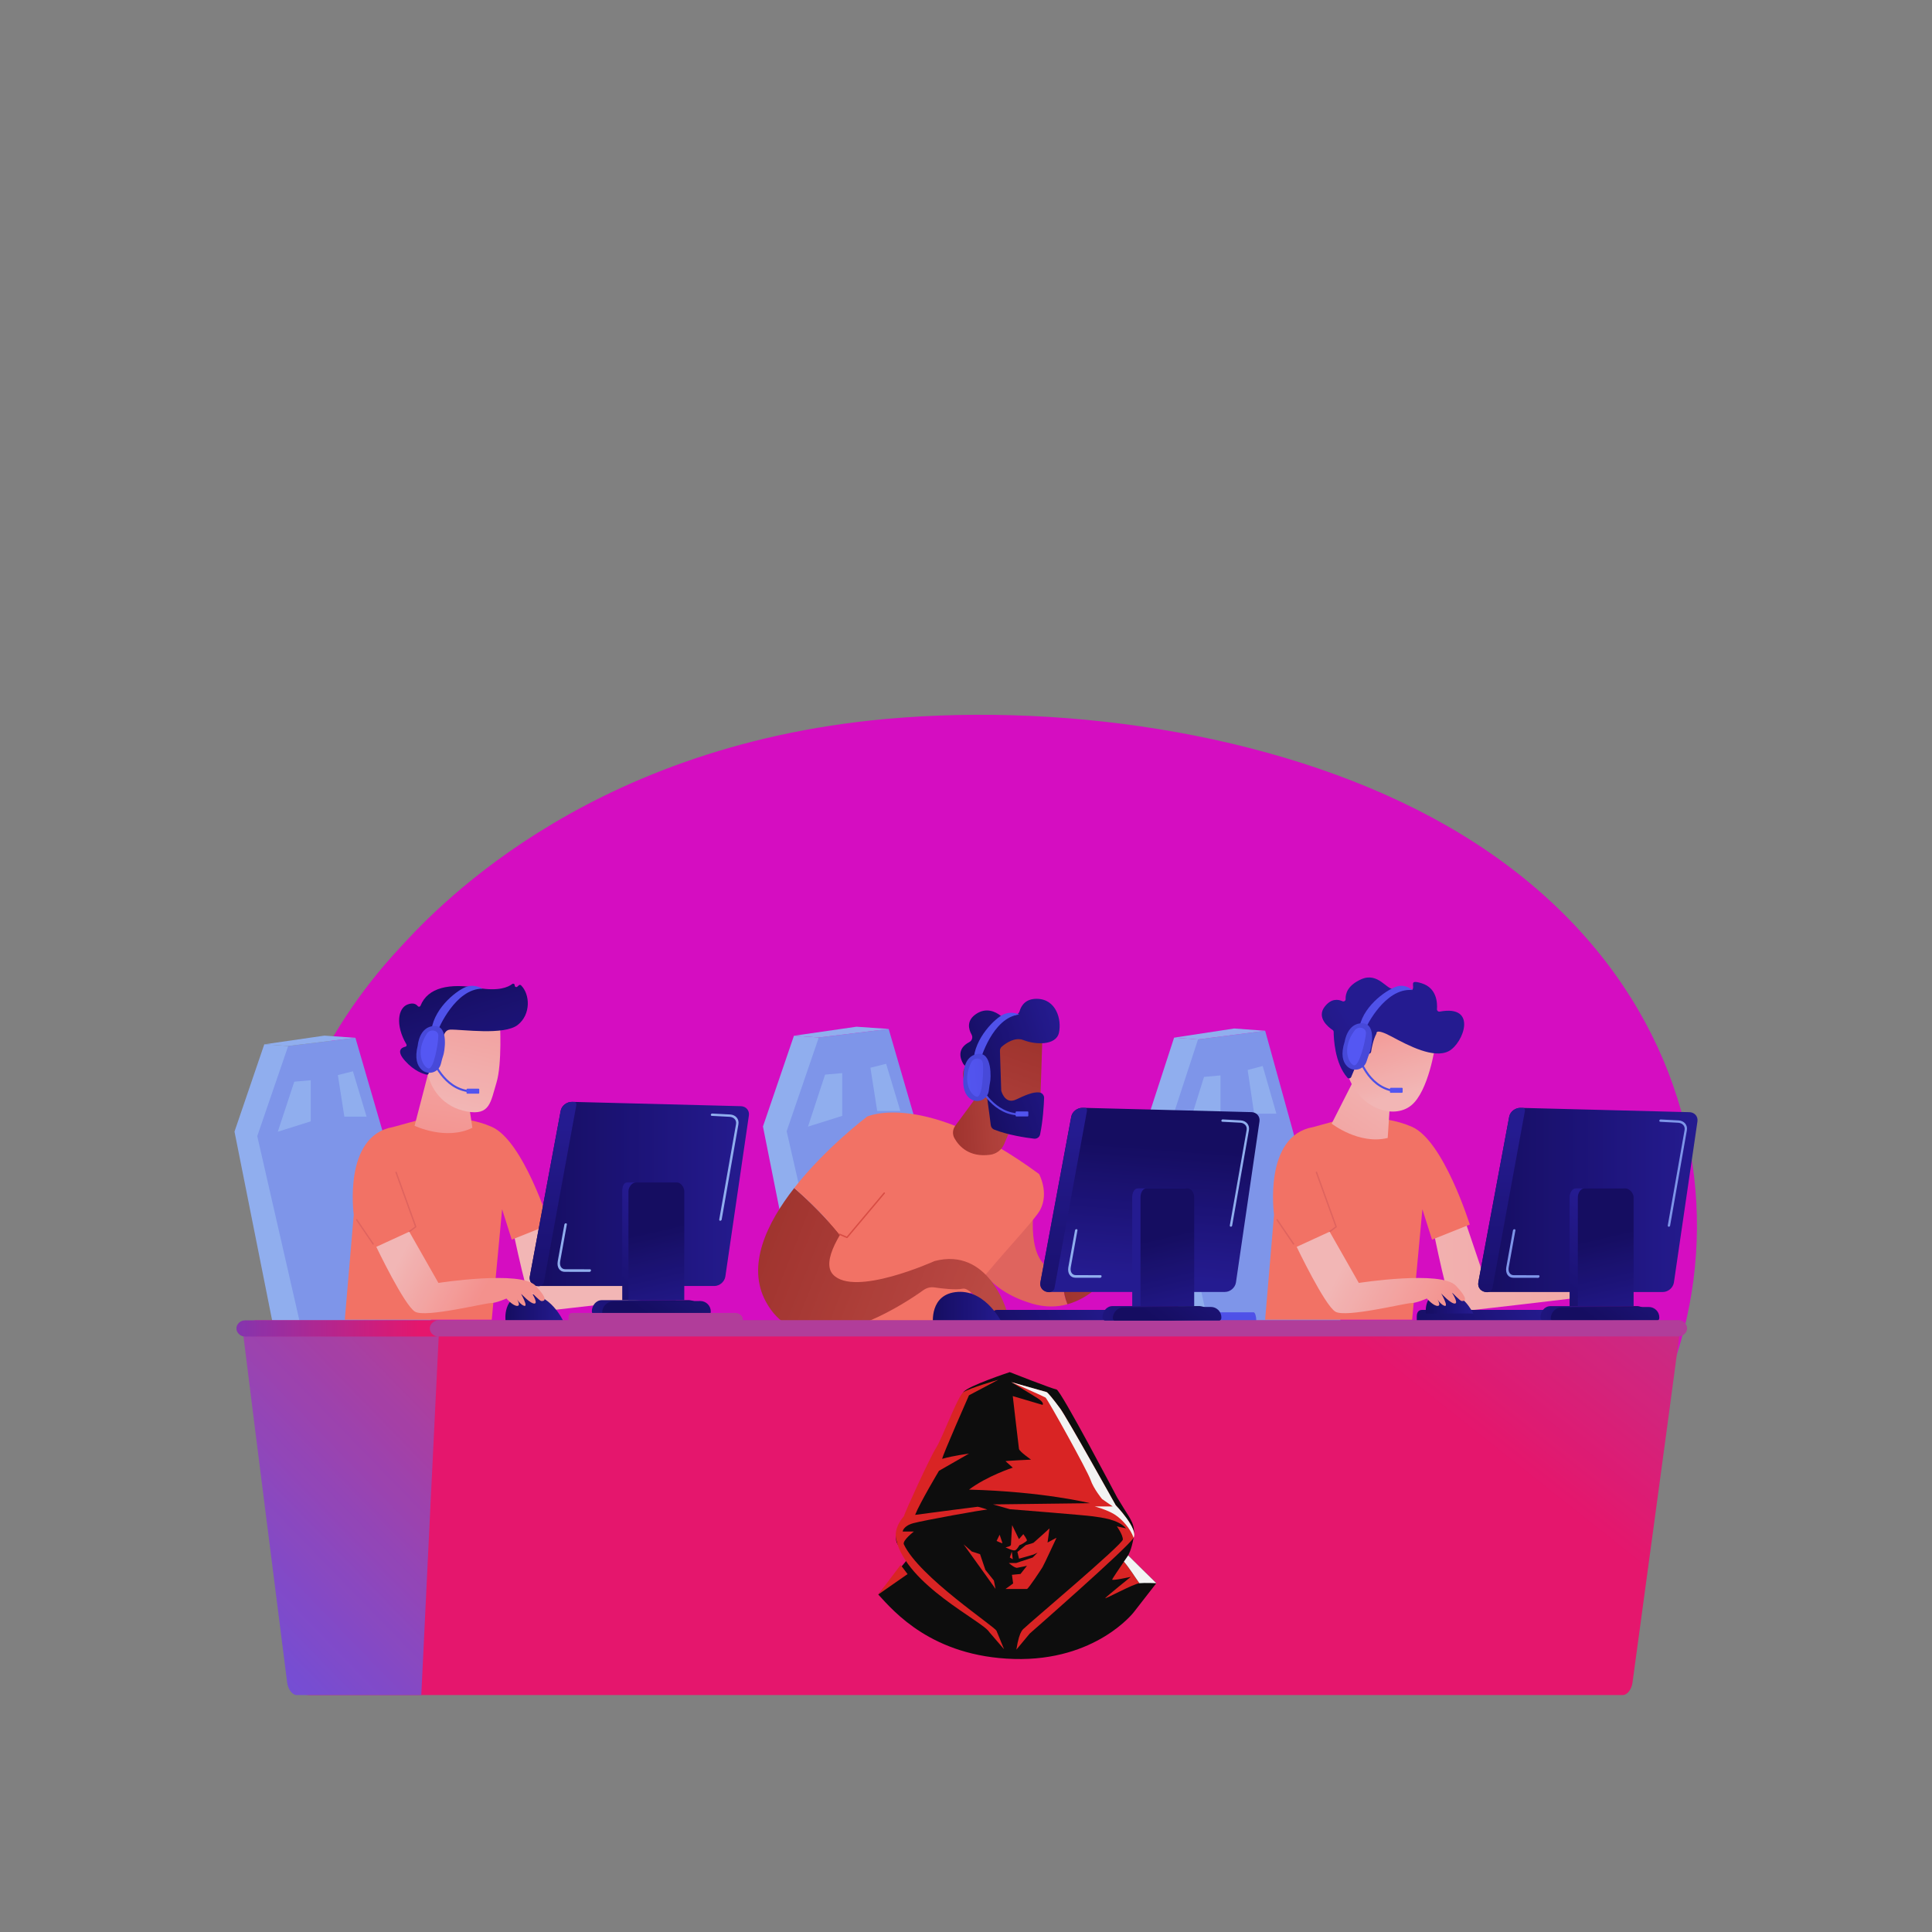 <?xml version="1.0" encoding="utf-8"?>
<!-- Generator: Adobe Illustrator 28.1.0, SVG Export Plug-In . SVG Version: 6.00 Build 0)  -->
<svg version="1.1" id="레이어_1" xmlns="http://www.w3.org/2000/svg" xmlns:xlink="http://www.w3.org/1999/xlink" x="0px"
	 y="0px" viewBox="0 0 3710 3710" style="enable-background:new 0 0 3710 3710;" xml:space="preserve">
<rect x="0" y="0" width="3710" height="3710" fill="#808080" stroke="none"/>
<style type="text/css">
	.st0{opacity:0.9;}
	.st1{fill:#DE00C8;}
	.st2{fill:#91B3FA;}
	.st3{fill:#7D97F4;}
	.st4{fill:url(#SVGID_1_);}
	.st5{fill:url(#SVGID_00000132050336271048700930000016551015843712155011_);}
	.st6{fill:url(#SVGID_00000070799376483147147370000017470597074575118504_);}
	.st7{fill:url(#SVGID_00000103249787254447158420000015073494776028140712_);}
	.st8{fill:url(#SVGID_00000042700612956254052840000005027073069437444012_);}
	.st9{fill:url(#SVGID_00000062891659531382969220000018388830618785587120_);}
	.st10{fill:url(#SVGID_00000090271971324896055980000004173384460758015653_);}
	.st11{fill:url(#SVGID_00000155112920028798055780000009980475987607453338_);}
	.st12{fill:url(#SVGID_00000046332577996118094710000007636812504576093829_);}
	.st13{fill:url(#SVGID_00000035517331963705074310000001081178380514294157_);}
	.st14{fill:url(#SVGID_00000149350881480972254820000013775792555884640443_);}
	.st15{fill:url(#SVGID_00000002381528202792190400000007178798756726911674_);}
	.st16{fill:url(#SVGID_00000170263649807254053340000008772955069104535961_);}
	.st17{fill:url(#SVGID_00000168099135257113321760000011131738160477415869_);}
	.st18{fill:url(#SVGID_00000096740347004904614460000009200807141955091355_);}
	.st19{fill:url(#SVGID_00000052083519134497393130000011636371063258802869_);}
	.st20{fill:url(#SVGID_00000094608910342657457150000012904884096169297024_);}
	.st21{fill:url(#SVGID_00000057122153705705431380000016550258018415472049_);}
	.st22{fill:url(#SVGID_00000127751729823353102930000012369233318825038257_);}
	.st23{fill:url(#SVGID_00000119805005777278963620000014441892323986769040_);}
	.st24{fill:url(#SVGID_00000034791687455267672510000015778682216347456904_);}
	.st25{fill:url(#SVGID_00000160903552900135211450000016907611568172827030_);}
	.st26{fill:url(#SVGID_00000075875841635956660630000009987935188039694481_);}
	.st27{fill:url(#SVGID_00000160895776410811615150000014189945976802450875_);}
	.st28{fill:url(#SVGID_00000124138660915165029370000003204386985903122816_);}
	.st29{fill:url(#SVGID_00000071518643548518321380000012757006102913936548_);}
	.st30{fill:url(#SVGID_00000160151102226145202960000010641891483133053847_);}
	.st31{fill:url(#SVGID_00000072962849232531465820000005400755979137603476_);}
	.st32{fill:url(#SVGID_00000070800358712341897740000009245680515962048386_);}
	.st33{fill:url(#SVGID_00000013895757350942137670000014214205933208186814_);}
	.st34{fill:url(#SVGID_00000083070960318960521550000017732982939252974478_);}
	.st35{fill:url(#SVGID_00000104680154461199269250000006284231949859148425_);}
	.st36{fill:url(#SVGID_00000055698298136674302190000006856711471635115939_);}
	.st37{fill:url(#SVGID_00000142863681798584829940000017958244464368750236_);}
	.st38{fill:url(#SVGID_00000057123757810725669330000015908172178325041851_);}
	.st39{fill:url(#SVGID_00000178921811609651871140000018378629286925239705_);}
	.st40{fill:url(#SVGID_00000111912841411365242540000002465486072467302832_);}
	.st41{fill:url(#SVGID_00000002373761895326080510000006227871591971163281_);}
	.st42{fill:url(#SVGID_00000102516118009291484090000008926765384231975848_);}
	.st43{fill:url(#SVGID_00000112602800019556175120000005258924316117578941_);}
	.st44{fill:url(#SVGID_00000122722998415197171200000017239276519362941881_);}
	.st45{fill:url(#SVGID_00000085944807686147702720000011487345784593800115_);}
	.st46{fill:url(#SVGID_00000000184351993619365070000011318587480480637345_);}
	.st47{fill:url(#SVGID_00000149382969232232962690000013034134799644423560_);}
	.st48{fill:url(#SVGID_00000152947616687268468230000008978306319808584598_);}
	.st49{fill:url(#SVGID_00000023261146604073863870000003360427676421859238_);}
	.st50{fill:url(#SVGID_00000011026101763876994250000004236440749916427651_);}
	.st51{fill:url(#SVGID_00000183941517384044731680000000947647298307115946_);}
	.st52{fill:url(#SVGID_00000180324426286827062040000000314530110882823345_);}
	.st53{fill:url(#SVGID_00000050625695582380137520000017299962198716037013_);}
	.st54{fill:url(#SVGID_00000138536546518456912400000000651325713657600950_);}
	.st55{fill:url(#SVGID_00000088103847901351624530000011074337039503558044_);}
	.st56{fill:url(#SVGID_00000029036852938704900770000000793973530830121909_);}
	.st57{fill:url(#SVGID_00000014632646385051260420000002477226840512917141_);}
	.st58{fill:url(#SVGID_00000028302466279808144800000003331078828271769993_);}
	.st59{fill:url(#SVGID_00000060738603697453736820000009112905368986303153_);}
	.st60{fill:url(#SVGID_00000096764184255643743650000001562032695805573050_);}
	.st61{fill:url(#SVGID_00000043433202935015661960000007628079368785813675_);}
	.st62{fill:url(#SVGID_00000102508755913590700740000005882990279784750987_);}
	.st63{fill:url(#SVGID_00000099659917045463074070000000887311355063107753_);}
	.st64{fill:url(#SVGID_00000145047821582740560480000000360899826438605698_);}
	.st65{fill:url(#SVGID_00000028324651031600497620000003720364585360538786_);}
	.st66{fill:url(#SVGID_00000157991570485962268670000007256257448938521249_);}
	.st67{fill:url(#SVGID_00000078002571313414440500000016553030950649591680_);}
	.st68{fill:url(#SVGID_00000159439049852602207110000003331976562560093597_);}
	.st69{fill:url(#SVGID_00000083059280962834736840000004549789818507383999_);}
	.st70{fill:url(#SVGID_00000128477068693685457420000003619592821896724867_);}
	.st71{fill:url(#SVGID_00000147912734882679956440000007916028130760024488_);}
	.st72{fill:url(#SVGID_00000047756650589175765370000006755584718722001847_);}
	.st73{fill:url(#SVGID_00000054962214373690493190000000041808708256022932_);}
	.st74{fill:url(#SVGID_00000049933173588378367560000009833232201012637087_);}
	.st75{fill:url(#SVGID_00000059293002514792267680000001764656491282998187_);}
	.st76{fill:url(#SVGID_00000039125964863515468640000008805955017503673506_);}
	.st77{fill:url(#SVGID_00000086664917937154332120000004543457968106816912_);}
	.st78{fill:#E21919;}
	.st79{fill:#FFFFFF;}
</style>
<g id="Background">
</g>
<g id="Illustration" class="st0">
	<g>
		<path class="st1" d="M2941.3,2989.6c-56.2,40.5-109.4,66.6-151.5,87.2c-494.1,242.5-1078.7,171.8-1202.9,154.6
			c-183.5-25.5-538.1-74.8-794.5-281c-387.9-312.1-327.5-803.7-26.6-1128.2c55-59.4,345.8-388.8,936.7-441.7
			c357.6-32,774.5,32.5,1076.4,205.5C3412.4,1949.2,3367.3,2682.8,2941.3,2989.6z"/>
		<g>
			<g>
				<polygon class="st2" points="1572.3,1992.3 1524.6,1988.9 1465.1,2163.2 1543.1,2554.5 1617.2,2543.5 				"/>
				<polygon class="st3" points="1857.1,2526.9 1762.8,2169.5 1706.5,1975.9 1572.3,1992.3 1510.6,2172.3 1595.4,2543.5 
					1857.3,2543.5 				"/>
				<polygon class="st2" points="1524.6,1988.9 1644.7,1971.6 1706.5,1975.9 1572.3,1992.3 				"/>
				<polygon class="st2" points="1551.6,2163.4 1617.3,2142.8 1617.3,2060.7 1584.4,2063.6 				"/>
				<polygon class="st2" points="1671.5,2050.4 1701.6,2042.8 1728.9,2133.4 1684.5,2133.4 				"/>
			</g>
			<g>
				
					<linearGradient id="SVGID_1_" gradientUnits="userSpaceOnUse" x1="1981.573" y1="683.054" x2="2044.129" y2="683.054" gradientTransform="matrix(0.999 -5.520000e-02 -5.520000e-02 -0.999 0.126 3866.431)">
					<stop  offset="0" style="stop-color:#A22B25"/>
					<stop  offset="1" style="stop-color:#C0423C"/>
				</linearGradient>
				<path class="st4" d="M1956.5,3037.4l-13.9,48.9c-2.1,7.4,0.8,15.5,7.6,19.2c3.3,1.9,7.9,3.5,14,4.6c8.7,1.5,17.2-3,20.9-10.9
					l17.8-38.4L1956.5,3037.4z"/>
				
					<linearGradient id="SVGID_00000083050114361983641080000016993201770928326064_" gradientUnits="userSpaceOnUse" x1="1895.014" y1="848.583" x2="2160.86" y2="1221.186" gradientTransform="matrix(0.999 -5.520000e-02 -5.520000e-02 -0.999 0.126 3866.431)">
					<stop  offset="0" style="stop-color:#2B3582"/>
					<stop  offset="0.231" style="stop-color:#252A70"/>
					<stop  offset="0.729" style="stop-color:#19164F"/>
					<stop  offset="1" style="stop-color:#150E42"/>
				</linearGradient>
				<path style="fill:url(#SVGID_00000083050114361983641080000016993201770928326064_);" d="M1771.3,2614.7
					c0,0,210.3,24.6,304.3,102.2c93.9,77.6-62.9,350.4-62.9,350.4s-28.1,1.4-63.7-25.9c0,0,90.7-203.7-0.1-256.6
					c-102.1-59.5-216.3-67.9-216.3-67.9l37.2-95.8L1771.3,2614.7z"/>
				
					<linearGradient id="SVGID_00000143590280551693833180000012396498423264304319_" gradientUnits="userSpaceOnUse" x1="1798.793" y1="688.545" x2="1812.759" y2="1163.415" gradientTransform="matrix(0.999 -5.520000e-02 -5.520000e-02 -0.999 0.126 3866.431)">
					<stop  offset="0" style="stop-color:#09005D"/>
					<stop  offset="1" style="stop-color:#1A0F91"/>
				</linearGradient>
				<path style="fill:url(#SVGID_00000143590280551693833180000012396498423264304319_);" d="M1567.3,2563.3
					c0,0-39.4,126.3,8.9,161.3c48.3,35.1,161.1,71.3,189.9,144.9c28.8,73.6,56.9,181.7,115.7,230.2c0,0,58.3,16.5,72.2,0
					c0,0-41.3-202.9-65.4-257.6c-20.9-47.3-51.6-115.6-105.2-151.7c-15.3-10.3-13.8-28.2-7.9-45.7l10.7-31.9L1567.3,2563.3z"/>
				
					<linearGradient id="SVGID_00000129922627743678508160000011115011622430921864_" gradientUnits="userSpaceOnUse" x1="2643.477" y1="3755.572" x2="2602.855" y2="3606.625" gradientTransform="matrix(1 0 0 -1 0 3710)">
					<stop  offset="0" style="stop-color:#E1473D"/>
					<stop  offset="1" style="stop-color:#E9605A"/>
				</linearGradient>
				<path style="fill:url(#SVGID_00000129922627743678508160000011115011622430921864_);" d="M2044.5,2439.7
					c-77.3,9-60-116.3-58.9-121.3l-113.2,89.7c0,0,9.9,65.9,109.7,95.3c25.2,7.4,47.9,6.6,67.7,1.2
					C2040,2480.1,2040.5,2457.6,2044.5,2439.7z"/>
				
					<linearGradient id="SVGID_00000155107230726340446490000013286216759770262942_" gradientUnits="userSpaceOnUse" x1="2115.763" y1="1302.371" x2="2320.577" y2="1302.371" gradientTransform="matrix(0.999 -5.520000e-02 -5.520000e-02 -0.999 0.126 3866.431)">
					<stop  offset="0" style="stop-color:#A22B25"/>
					<stop  offset="1" style="stop-color:#C0423C"/>
				</linearGradient>
				<path style="fill:url(#SVGID_00000155107230726340446490000013286216759770262942_);" d="M2192.4,2394.1
					c-30-18.5-61.7,3.4-61.7,3.4c-37.3,27.4-65.3,39.8-86.3,42.2c-4,18-4.5,40.4,5.4,64.8c42.8-11.7,72-44.8,84.6-61.6
					c4.5-6.1,13.1-7.5,19.2-3.2c6.3,4.4,12.5,10.6,11.8,17.5c-1.3,13.6,14.6,17.1,15.5,12.1s-7.2-33.6-7.2-33.6s33.1,29.8,46,41.2
					c12.9,11.4,27.6-1.5,27.6-1.5S2222.4,2412.6,2192.4,2394.1z"/>
				
					<linearGradient id="SVGID_00000059990171166266427130000006886911308225034631_" gradientUnits="userSpaceOnUse" x1="2457.137" y1="3806.382" x2="2416.515" y2="3657.435" gradientTransform="matrix(1 0 0 -1 0 3710)">
					<stop  offset="0" style="stop-color:#FF928E"/>
					<stop  offset="1" style="stop-color:#FE7062"/>
				</linearGradient>
				<path style="fill:url(#SVGID_00000059990171166266427130000006886911308225034631_);" d="M1665.3,2144.1
					c0,0,110.4-51.4,330,110.4c0,0,19.6,35.4,2.2,68.7c-17.3,33.4-191,200.9-211.2,289.7c0,0-106.7,41.3-223.7-36.2
					C1562.6,2576.6,1559.1,2333,1665.3,2144.1z"/>
				
					<linearGradient id="SVGID_00000133525040973929002420000003439333686800740773_" gradientUnits="userSpaceOnUse" x1="1920.356" y1="1604.638" x2="2056.251" y2="1604.638" gradientTransform="matrix(0.999 -5.520000e-02 -5.520000e-02 -0.999 0.126 3866.431)">
					<stop  offset="0" style="stop-color:#A22B25"/>
					<stop  offset="1" style="stop-color:#C0423C"/>
				</linearGradient>
				<path style="fill:url(#SVGID_00000133525040973929002420000003439333686800740773_);" d="M1886.2,2091.4l-51.8,70.4
					c-5.2,7-5.8,16.4-1.6,23.9c8.6,15.3,28.1,37.2,68.6,31.8c12-1.6,22.3-9.5,27-20.7l34.4-82.4L1886.2,2091.4z"/>
				
					<linearGradient id="SVGID_00000007409179797448004500000017532879018546017159_" gradientUnits="userSpaceOnUse" x1="1456.175" y1="1321.25" x2="1865.779" y2="1158.763" gradientTransform="matrix(1 0 0 -1 0 3710)">
					<stop  offset="0" style="stop-color:#A22B25"/>
					<stop  offset="1" style="stop-color:#C0423C"/>
				</linearGradient>
				<path style="fill:url(#SVGID_00000007409179797448004500000017532879018546017159_);" d="M1522.9,2550
					c86,37.7,214.9-47.2,250.5-72.7c6.1-4.3,13.5-6.2,20.9-5.1c14.9,2.2,40.7,5.3,54.3,2.5c19.9-4.2,52.7,65.1,84.1,41.4
					c0,0-34.7-121.7-138.1-94.5c0,0-154,69.8-194.9,25.9c-2.8-3-4.7-6.4-5.8-10.2c-5.1-16.7,4.1-40.7,19-65.8
					c-26.3-32.7-56-62.4-87.7-90.2c-52.9,67.6-92.2,149.4-54.3,218.7c11.7,21.4,26.4,36.1,43.1,45.5c0.3-0.9,0.5-1.7,0.8-2.6
					L1522.9,2550z"/>
				<g>
					
						<linearGradient id="SVGID_00000097459674157915739660000003969768783386250162_" gradientUnits="userSpaceOnUse" x1="2844.119" y1="3368.943" x2="2674.231" y2="3144.195" gradientTransform="matrix(0.953 -0.303 -0.303 -0.953 280.17 6068.915)">
						<stop  offset="0" style="stop-color:#A22B25"/>
						<stop  offset="1" style="stop-color:#C0423C"/>
					</linearGradient>
					<path style="fill:url(#SVGID_00000097459674157915739660000003969768783386250162_);" d="M2001.6,1985.8
						c0.7,2.1-4.8,150.1-4.8,150.1l-84.4-4.9l-15.7-141C1896.8,1990,1990.3,1950.1,2001.6,1985.8z"/>
					
						<linearGradient id="SVGID_00000170256921206405662580000017548303606226015127_" gradientUnits="userSpaceOnUse" x1="2714.374" y1="3314.742" x2="2917.333" y2="3314.742" gradientTransform="matrix(0.953 -0.303 -0.303 -0.953 280.17 6068.915)">
						<stop  offset="0" style="stop-color:#09005D"/>
						<stop  offset="1" style="stop-color:#1A0F91"/>
					</linearGradient>
					<path style="fill:url(#SVGID_00000170256921206405662580000017548303606226015127_);" d="M1920.2,2018.1l2.4,74.9
						c0,1,0.2,1.9,0.5,2.8c1.8,5.6,9.3,24.4,28.1,15.6c17.1-8.1,32.8-15.1,44.7-13.6c5.3,0.7,9.3,5.4,9.1,10.8
						c-0.5,13.4-2.2,43.7-7.7,69.8c-1.1,5.3-6.1,8.8-11.5,8.2c-16.2-1.9-50.2-7-76.6-17.4c-3.6-1.4-6.1-4.6-6.6-8.5
						c-2.3-18.6-9.5-75.2-13.9-90.7c-4.2-14.5-23.8-20.4-32.2-22.2c-2.8-0.6-5.1-2.3-6.6-4.7c-5.2-8.6-13.7-28.9,11.5-42
						c5.3-2.7,7.2-9.3,4.3-14.5c-5.8-10.3-10.2-26.9,8.9-39.6c19.4-12.9,37-4.3,46.9,3.4c4,3.1,9.6,2.8,13.4-0.6
						c2.2-1.9,5.2-2.9,9.3-1.2c5.6,2.3,11.9-0.9,13.7-6.8c3.3-11.2,11.7-23.9,32.9-23.8c37.5,0.2,48.3,39.9,42.7,65.2
						c-5.7,25.3-46.3,22.8-68,14.1c-16.4-6.6-34.2,6.1-41.8,12.6C1921.4,2011.9,1920.1,2014.9,1920.2,2018.1z"/>
					
						<linearGradient id="SVGID_00000122700591447183515320000000080117892877571245_" gradientUnits="userSpaceOnUse" x1="2021.112" y1="1677.529" x2="2329.161" y2="1758.773" gradientTransform="matrix(1 0 0 -1 0 3710)">
						<stop  offset="0" style="stop-color:#A22B25"/>
						<stop  offset="1" style="stop-color:#C0423C"/>
					</linearGradient>
					<path style="fill:url(#SVGID_00000122700591447183515320000000080117892877571245_);" d="M1889.9,2097.2c0,0,8-44.5-9.1-52.2
						s-39,1.4-29,31C1864.4,2112.8,1889.9,2097.2,1889.9,2097.2z"/>
				</g>
				
					<linearGradient id="SVGID_00000103966663942298789940000009711025007720543371_" gradientUnits="userSpaceOnUse" x1="2273.552" y1="3856.441" x2="2232.93" y2="3707.494" gradientTransform="matrix(1 0 0 -1 0 3710)">
					<stop  offset="0" style="stop-color:#FF928E"/>
					<stop  offset="1" style="stop-color:#FE7062"/>
				</linearGradient>
				<path style="fill:url(#SVGID_00000103966663942298789940000009711025007720543371_);" d="M1612.9,2371.6
					c32.2-54.1,91.1-113.1,91.1-113.1l-38.7-114.4c0,0-79.2,59.3-140.2,137.2C1556.9,2309.1,1586.6,2338.9,1612.9,2371.6z"/>
				<g>
					
						<linearGradient id="SVGID_00000058581048918523721120000016075359694518224517_" gradientUnits="userSpaceOnUse" x1="-5108.945" y1="-7415.592" x2="-5149.565" y2="-7564.534" gradientTransform="matrix(0.501 0.865 0.865 -0.501 3071.268 5040.915)">
						<stop  offset="0" style="stop-color:#E1473D"/>
						<stop  offset="1" style="stop-color:#E9605A"/>
					</linearGradient>
					<path style="fill:url(#SVGID_00000058581048918523721120000016075359694518224517_);" d="M1611.1,2370.8
						c-0.2-0.4-0.2-0.8-0.1-1.2c0.3-0.7,1.1-1,1.7-0.7l13.4,5.7l70.9-84.4c0.5-0.6,1.3-0.6,1.9-0.2c0.6,0.5,0.6,1.3,0.2,1.9
						l-71.6,85.2c-0.4,0.4-1,0.6-1.5,0.4l-14.3-6.1C1611.5,2371.2,1611.3,2371,1611.1,2370.8z"/>
				</g>
			</g>
			<g>
				<polygon class="st2" points="2300.5,1996 2254.6,1992.6 2197.3,2168.7 2272.4,2563.9 2343.6,2552.9 				"/>
				<polygon class="st3" points="2574.3,2536.1 2483.6,2175 2429.5,1979.4 2300.5,1996 2241.1,2177.8 2322.6,2552.8 2574.5,2552.8 
									"/>
				<polygon class="st2" points="2254.6,1992.6 2370.1,1975 2429.5,1979.4 2300.5,1996 				"/>
				<polygon class="st2" points="2280.5,2168.9 2343.7,2148 2343.7,2065.1 2312.1,2068 				"/>
				<polygon class="st2" points="2395.9,2054.7 2424.7,2047 2451,2138.5 2408.3,2138.5 				"/>
			</g>
			
				<linearGradient id="SVGID_00000025400496157984473240000000853738863208399273_" gradientUnits="userSpaceOnUse" x1="2597.752" y1="1279.976" x2="3812.808" y2="1300.227" gradientTransform="matrix(1 0 0 -1 0 3710)">
				<stop  offset="0" style="stop-color:#FEBBBA"/>
				<stop  offset="1" style="stop-color:#FF928E"/>
			</linearGradient>
			<path style="fill:url(#SVGID_00000025400496157984473240000000853738863208399273_);" d="M2751.5,2358c0,0,31.7,160.9,43.2,160.9
				s223.4-25.4,223.4-25.4v-45.9l-167.7,6.2l-40.5-119.6L2751.5,2358z"/>
			
				<linearGradient id="SVGID_00000147904627801027541320000014377044691046135213_" gradientUnits="userSpaceOnUse" x1="3231.599" y1="3595.164" x2="3190.978" y2="3446.217" gradientTransform="matrix(1 0 0 -1 0 3710)">
				<stop  offset="0" style="stop-color:#FF928E"/>
				<stop  offset="1" style="stop-color:#FE7062"/>
			</linearGradient>
			<path style="fill:url(#SVGID_00000147904627801027541320000014377044691046135213_);" d="M2711.7,2534.2h-282.3l17.1-201.5
				c0,0-21.1-151.7,75.2-168.4c56.7-15.4,56.7-15.7,56.7-15.7s72.5-11.5,133.2,15.3s110.8,187.6,110.8,187.6l-72.5,29l-18.5-58.4
				L2711.7,2534.2z"/>
			
				<linearGradient id="SVGID_00000025405795452739745870000014627685232890528930_" gradientUnits="userSpaceOnUse" x1="2056.412" y1="687.315" x2="1966.196" y2="297.454" gradientTransform="matrix(0.932 0.364 0.364 -0.932 517.695 1945.059)">
				<stop  offset="0" style="stop-color:#FEBBBA"/>
				<stop  offset="1" style="stop-color:#FF928E"/>
			</linearGradient>
			<path style="fill:url(#SVGID_00000025405795452739745870000014627685232890528930_);" d="M2608.8,2056l-51.6,101.7
				c0,0,52.5,41.1,107.6,27.5l7.1-107.9L2608.8,2056z"/>
			<g>
				
					<linearGradient id="SVGID_00000145032390329065035430000012105326857949905340_" gradientUnits="userSpaceOnUse" x1="3092.306" y1="3633.153" x2="3051.684" y2="3484.206" gradientTransform="matrix(1 0 0 -1 0 3710)">
					<stop  offset="0" style="stop-color:#E1473D"/>
					<stop  offset="1" style="stop-color:#E9605A"/>
				</linearGradient>
				<path style="fill:url(#SVGID_00000145032390329065035430000012105326857949905340_);" d="M2484,2390.1c-0.4,0-0.8-0.2-1.1-0.6
					l-31.7-46.6c-0.4-0.6-0.2-1.4,0.4-1.8c0.6-0.4,1.4-0.2,1.8,0.4l31.7,46.6c0.4,0.6,0.2,1.4-0.4,1.8
					C2484.5,2390,2484.2,2390.1,2484,2390.1z"/>
			</g>
			<g>
				
					<linearGradient id="SVGID_00000163039063179191896740000001243546956980265860_" gradientUnits="userSpaceOnUse" x1="3149.814" y1="3617.473" x2="3109.193" y2="3468.526" gradientTransform="matrix(1 0 0 -1 0 3710)">
					<stop  offset="0" style="stop-color:#E1473D"/>
					<stop  offset="1" style="stop-color:#E9605A"/>
				</linearGradient>
				<path style="fill:url(#SVGID_00000163039063179191896740000001243546956980265860_);" d="M2553.3,2366.5c-0.4,0-0.8-0.2-1.1-0.5
					c-0.4-0.6-0.3-1.4,0.3-1.9l11.7-8.8l-37.5-103.7c-0.2-0.7,0.1-1.4,0.8-1.7c0.7-0.2,1.4,0.1,1.7,0.8l37.8,104.6
					c0.2,0.5,0,1.2-0.4,1.5l-12.4,9.3C2553.9,2366.4,2553.6,2366.5,2553.3,2366.5z"/>
			</g>
			<g>
				
					<linearGradient id="SVGID_00000132785067533586542600000004557843687764769979_" gradientUnits="userSpaceOnUse" x1="2230.335" y1="1302.118" x2="2221.026" y2="1041.462" gradientTransform="matrix(1 0 0 -1 0 3710)">
					<stop  offset="0" style="stop-color:#4F52FF"/>
					<stop  offset="1" style="stop-color:#4042E2"/>
				</linearGradient>
				<path style="fill:url(#SVGID_00000132785067533586542600000004557843687764769979_);" d="M2412.5,2536.7
					c0,8.6-2.3,16.7-5.2,16.7h-363.1c-2.9,0-5.2-8-5.2-16.7l0,0c0-8.6,2.3-16.7,5.2-16.7h363.1
					C2410.1,2520,2412.5,2528.1,2412.5,2536.7L2412.5,2536.7z"/>
			</g>
			
				<linearGradient id="SVGID_00000039101919162623097220000004485033567267830712_" gradientUnits="userSpaceOnUse" x1="2719.496" y1="1093.431" x2="2968.526" y2="1216.286" gradientTransform="matrix(1 0 0 -1 0 3710)">
				<stop  offset="0" style="stop-color:#09005D"/>
				<stop  offset="1" style="stop-color:#1A0F91"/>
			</linearGradient>
			<path style="fill:url(#SVGID_00000039101919162623097220000004485033567267830712_);" d="M3059.6,2515.4h-328.9
				c-7.1,0-10.1,5.4-10.1,12.6v9.7h355.6v-9.7C3076.2,2520.8,3066.8,2515.4,3059.6,2515.4z"/>
			<g>
				<g>
					
						<linearGradient id="SVGID_00000132090464788188732870000008812071121863342006_" gradientUnits="userSpaceOnUse" x1="2838.634" y1="1405.784" x2="3259.745" y2="1405.784" gradientTransform="matrix(1 0 0 -1 0 3710)">
						<stop  offset="0" style="stop-color:#09005D"/>
						<stop  offset="1" style="stop-color:#1A0F91"/>
					</linearGradient>
					<path style="fill:url(#SVGID_00000132090464788188732870000008812071121863342006_);" d="M3259.6,2153.3l-45.2,309.4
						c-1.5,10.1-11,18.3-21.2,18.3l-338.2,0c-10.8,0-18-8.4-16.1-18.8l59.2-317.8c1.8-9.7,11.6-17.3,22-17l324.1,8.3
						C3254.1,2136,3260.9,2143.8,3259.6,2153.3z"/>
					
						<linearGradient id="SVGID_00000019639580535390132150000004218848325924231080_" gradientUnits="userSpaceOnUse" x1="2887.951" y1="1117.623" x2="2881.553" y2="1539.859" gradientTransform="matrix(1 0 0 -1 0 3710)">
						<stop  offset="0" style="stop-color:#09005D"/>
						<stop  offset="1" style="stop-color:#1A0F91"/>
					</linearGradient>
					<path style="fill:url(#SVGID_00000019639580535390132150000004218848325924231080_);" d="M2928.3,2133.2l-62.4,340.5
						c-0.8,4.2-5.8,7.7-10.2,7.7c-10.8,0-18.8-8.5-16.9-18.9l59.3-318c1.8-9.7,11.7-17.4,22-17.1l5.7,0.1
						C2927.7,2128.9,2928.7,2131,2928.3,2133.2z"/>
					<g>
						<g>
							<path class="st3" d="M3204.5,2355.7c-1.3-0.1-2.1-1.1-1.9-2.4l32.3-183.3c1.5-8.3-5.1-13.7-12.3-14l-34.4-1.8
								c-1.2-0.1-2.1-1.1-1.8-2.4c0.2-1.2,1.4-2.2,2.6-2.1l34.3,1.8c10.7,0.6,17.7,8.8,16,18.8l-32.2,183.3
								C3206.9,2354.8,3205.7,2355.8,3204.5,2355.7z"/>
						</g>
						<g>
							<path class="st3" d="M2953.6,2453.8l-47.6-0.1c-9.8,0-15.5-8.7-13.5-20.2l12.8-70.7c0.2-1.3,1.5-2.4,2.8-2.4s2.2,1.1,1.9,2.4
								l-12.8,70.7c-1.6,8.7,2.5,15.2,9.6,15.2l47.6,0.1c1.3,0,2.2,1.1,1.9,2.5C2956.1,2452.7,2954.9,2453.8,2953.6,2453.8z"/>
						</g>
					</g>
				</g>
				<g>
					
						<linearGradient id="SVGID_00000126321992851791040660000011740393768850633096_" gradientUnits="userSpaceOnUse" x1="3146.923" y1="1189.225" x2="2836.822" y2="1185.735" gradientTransform="matrix(1 0 0 -1 0 3710)">
						<stop  offset="0" style="stop-color:#09005D"/>
						<stop  offset="1" style="stop-color:#1A0F91"/>
					</linearGradient>
					<path style="fill:url(#SVGID_00000126321992851791040660000011740393768850633096_);" d="M3164.9,2530.2v4.1l-82.6,1.7h-119
						c-2.9,0-5.2-3.2-5.2-6.1l0,0c0-11.2,7.9-21.7,19.1-21.7h167.9c1.4,0,3.5,0.8,4.8,1C3158.7,2511.3,3164.9,2520.4,3164.9,2530.2z
						"/>
					
						<linearGradient id="SVGID_00000157299294379889160290000013068491729990918552_" gradientUnits="userSpaceOnUse" x1="3070.395" y1="1165.424" x2="3210.786" y2="1352.612" gradientTransform="matrix(1 0 0 -1 0 3710)">
						<stop  offset="0" style="stop-color:#09005D"/>
						<stop  offset="1" style="stop-color:#1A0F91"/>
					</linearGradient>
					<path style="fill:url(#SVGID_00000157299294379889160290000013068491729990918552_);" d="M3186.4,2529.9
						c0-11.2-9.1-20.1-20.3-20.1l-17,0.1l-67,0.3l-84,0.5c-11.2,0.1-20.2,9.9-20.2,21c0,2.2,1.8,4.3,4,4.3h200.4
						c1.1,0,2.1-0.7,2.8-1.5s1.2-1.9,1.2-3L3186.4,2529.9z"/>
					
						<linearGradient id="SVGID_00000044161969916455402740000009824075224914268596_" gradientUnits="userSpaceOnUse" x1="2946.492" y1="1160.102" x2="3104.356" y2="1358.806" gradientTransform="matrix(1 0 0 -1 0 3710)">
						<stop  offset="0" style="stop-color:#09005D"/>
						<stop  offset="1" style="stop-color:#1A0F91"/>
					</linearGradient>
					<path style="fill:url(#SVGID_00000044161969916455402740000009824075224914268596_);" d="M3026.2,2282.1
						c-7.7,0-12.1,9.3-12.1,17v209.1h103.1v-226.1L3026.2,2282.1L3026.2,2282.1z"/>
					
						<linearGradient id="SVGID_00000049938713743202395960000010432795047731637651_" gradientUnits="userSpaceOnUse" x1="3076.53" y1="1337.146" x2="3118.91" y2="1155.07" gradientTransform="matrix(1 0 0 -1 0 3710)">
						<stop  offset="0" style="stop-color:#09005D"/>
						<stop  offset="1" style="stop-color:#1A0F91"/>
					</linearGradient>
					<path style="fill:url(#SVGID_00000049938713743202395960000010432795047731637651_);" d="M3121.2,2282.1h-78.5
						c-7.7,0-12.8,9.3-12.8,17v209.1h107.1v-209.1C3137.1,2291.4,3128.9,2282.1,3121.2,2282.1z"/>
				</g>
			</g>
			
				<linearGradient id="SVGID_00000124152949003212334210000016911494662593941123_" gradientUnits="userSpaceOnUse" x1="2737.838" y1="1208.884" x2="2829.1" y2="1208.884" gradientTransform="matrix(1 0 0 -1 0 3710)">
				<stop  offset="0" style="stop-color:#09005D"/>
				<stop  offset="1" style="stop-color:#1A0F91"/>
			</linearGradient>
			<path style="fill:url(#SVGID_00000124152949003212334210000016911494662593941123_);" d="M2738.1,2522.3h91
				c0,0-20.7-44.4-58.5-42.2C2732.8,2482.2,2738.1,2522.3,2738.1,2522.3z"/>
			
				<linearGradient id="SVGID_00000079463497544066564680000003410098448388493234_" gradientUnits="userSpaceOnUse" x1="2574.819" y1="1273.027" x2="2773.414" y2="1166.958" gradientTransform="matrix(1 0 0 -1 0 3710)">
				<stop  offset="0" style="stop-color:#FEBBBA"/>
				<stop  offset="1" style="stop-color:#FF928E"/>
			</linearGradient>
			<path style="fill:url(#SVGID_00000079463497544066564680000003410098448388493234_);" d="M2490,2394.3l63.3-29.1l56,98.4
				c0,0,158.3-24.6,186.4,5.3c28.1,29.9,14.9,29.5,11.4,29.5s-19.8-17.6-19.8-17.6s14.3,21.5,6.6,22.4s-26.4-19.4-26.4-19.4
				s15.4,26.8,6.2,23.7s-16.7-17.6-16.7-17.6s12.3,17.2,4,17.8s-21.1-14.2-21.1-14.2s-19.6,8.9-30.8,8.9s-124.2,28.2-144.6,16.5
				C2544,2507.2,2490,2394.3,2490,2394.3z"/>
			
				<linearGradient id="SVGID_00000145038119326686311240000012951144786125987206_" gradientUnits="userSpaceOnUse" x1="1904.3" y1="1094.492" x2="2150.998" y2="1216.196" gradientTransform="matrix(1 0 0 -1 0 3710)">
				<stop  offset="0" style="stop-color:#09005D"/>
				<stop  offset="1" style="stop-color:#1A0F91"/>
			</linearGradient>
			<path style="fill:url(#SVGID_00000145038119326686311240000012951144786125987206_);" d="M2243.5,2515.4h-328.9
				c-7.2,0-9.1,5.4-9.1,12.6v9.7h351.9v-9.7C2257.4,2520.8,2250.6,2515.4,2243.5,2515.4z"/>
			
				<linearGradient id="SVGID_00000076564999380699691980000014932567072375907476_" gradientUnits="userSpaceOnUse" x1="1791.31" y1="1198.278" x2="1925.45" y2="1198.278" gradientTransform="matrix(1 0 0 -1 0 3710)">
				<stop  offset="0" style="stop-color:#09005D"/>
				<stop  offset="1" style="stop-color:#1A0F91"/>
			</linearGradient>
			<path style="fill:url(#SVGID_00000076564999380699691980000014932567072375907476_);" d="M1791.7,2542.8h133.8
				c0,0-30.4-65.3-85.9-62C1783.9,2484,1791.7,2542.8,1791.7,2542.8z"/>
			<g>
				<polygon class="st2" points="553.4,2008.6 507.5,2005.4 450.3,2173 525.3,2549.2 596.5,2538.7 				"/>
				<polygon class="st3" points="827.3,2522.7 736.6,2179 682.5,1992.9 553.4,2008.6 494,2181.7 575.6,2538.7 827.5,2538.7 				"/>
				<polygon class="st2" points="507.5,2005.4 623,1988.7 682.5,1992.9 553.4,2008.6 				"/>
				<polygon class="st2" points="533.5,2173.2 596.7,2153.3 596.7,2074.4 565.1,2077.2 				"/>
				<polygon class="st2" points="648.8,2064.5 677.7,2057.2 703.9,2144.3 661.3,2144.3 				"/>
			</g>
			
				<linearGradient id="SVGID_00000056413329349486765060000000828876761859141533_" gradientUnits="userSpaceOnUse" x1="1209.045" y1="1454.687" x2="1526.754" y2="2053.648" gradientTransform="matrix(1 0 0 -1 0 3710)">
				<stop  offset="0" style="stop-color:#FEBBBA"/>
				<stop  offset="1" style="stop-color:#FF928E"/>
			</linearGradient>
			<path style="fill:url(#SVGID_00000056413329349486765060000000828876761859141533_);" d="M984.1,2358c0,0,32.9,160.9,44.3,160.9
				c11.4,0,224.6-25.4,224.6-25.4v-45.9l-168.9,6.2l-41.1-119.6L984.1,2358z"/>
			
				<linearGradient id="SVGID_00000062885956977165869980000015548458740135617976_" gradientUnits="userSpaceOnUse" x1="1586.597" y1="4043.803" x2="1545.976" y2="3894.856" gradientTransform="matrix(1 0 0 -1 0 3710)">
				<stop  offset="0" style="stop-color:#FF928E"/>
				<stop  offset="1" style="stop-color:#FE7062"/>
			</linearGradient>
			<path style="fill:url(#SVGID_00000062885956977165869980000015548458740135617976_);" d="M944.3,2534.2H662.1l17.2-201.5
				c0,0-21.1-151.7,75.2-168.4c56.7-15.4,56.7-15.7,56.7-15.7s72.5-11.5,133.2,15.3c60.7,26.8,110.8,187.6,110.8,187.6l-72.5,29
				l-18.5-58.4L944.3,2534.2z"/>
			
				<linearGradient id="SVGID_00000158709617539801076060000003368161210339126954_" gradientUnits="userSpaceOnUse" x1="900.055" y1="1840.636" x2="841.379" y2="1484.066" gradientTransform="matrix(1 0 0 -1 0 3710)">
				<stop  offset="0" style="stop-color:#FEBBBA"/>
				<stop  offset="1" style="stop-color:#FF928E"/>
			</linearGradient>
			<path style="fill:url(#SVGID_00000158709617539801076060000003368161210339126954_);" d="M824.8,2051.5l-28.7,110.3
				c0,0,60,29,111,3.9l-16.1-107L824.8,2051.5z"/>
			
				<linearGradient id="SVGID_00000144329440317896205370000005610207456619787659_" gradientUnits="userSpaceOnUse" x1="863.277" y1="1583.323" x2="937.75" y2="1906.04" gradientTransform="matrix(1 0 0 -1 0 3710)">
				<stop  offset="0" style="stop-color:#FEBBBA"/>
				<stop  offset="1" style="stop-color:#FF928E"/>
			</linearGradient>
			<path style="fill:url(#SVGID_00000144329440317896205370000005610207456619787659_);" d="M960,1962.4c0,0,4.6,80-6.7,116.9
				c-11.3,36.9-12.2,63.3-56.7,55.1c-44.5-8.1-72.1-42-77.9-85.1c0,0-9.4-66.6,5.7-86.8C839.5,1942.3,960,1962.4,960,1962.4z"/>
			
				<linearGradient id="SVGID_00000096036184826120082830000004774690291591010744_" gradientUnits="userSpaceOnUse" x1="667.59" y1="-179.296" x2="837.874" y2="-398.536" gradientTransform="matrix(0.938 0.346 0.346 -0.938 297.205 1477.764)">
				<stop  offset="0" style="stop-color:#09005D"/>
				<stop  offset="1" style="stop-color:#1A0F91"/>
			</linearGradient>
			<path style="fill:url(#SVGID_00000096036184826120082830000004774690291591010744_);" d="M842.5,2028.8l2.8-0.2
				c3.5-0.2,6.2-3.3,5.7-6.8c-1.7-13.6-3.6-43.9,13.5-44.6c22-0.8,103.6,11.7,129.9-9.2c25.3-20.1,23.6-58.6,6.2-75.8
				c-1.2-1.2-3-1.3-4.2-0.2l-3,2.7c-2,1.8-5.2,0.2-5-2.5l0,0c0.2-2.6-2.8-4.2-4.8-2.6c-8,6.2-26.4,14.2-65.2,7.6
				c-55.1-9.5-96.9-1.2-110.9,34.1c-0.9,2.2-3.8,2.6-5.3,0.7c-3-3.7-8.7-7.1-19.3-3.2c-18.6,6.7-24.2,39.7-2.5,76.6
				c1,1.8,0.2,4.1-1.8,4.5c-7,1.6-18.6,7.2-1.1,26.9c18.1,20.3,35.2,25.5,42.1,26.9c1.7,0.3,3.3-0.9,3.6-2.6l4.7-33.9
				c0.3-1.9,2.2-3.1,4-2.4L842.5,2028.8z"/>
			
				<linearGradient id="SVGID_00000119839496373326818390000002614857048815650713_" gradientUnits="userSpaceOnUse" x1="773.626" y1="-260.413" x2="590.788" y2="-400.312" gradientTransform="matrix(0.938 0.346 0.346 -0.938 297.205 1477.764)">
				<stop  offset="0" style="stop-color:#FEBBBA"/>
				<stop  offset="1" style="stop-color:#FF928E"/>
			</linearGradient>
			<path style="fill:url(#SVGID_00000119839496373326818390000002614857048815650713_);" d="M841.4,2035.9c0,0,4.8-48.2-19.5-43.2
				c-24.3,5.1-8,53.1,7.3,60.6L841.4,2035.9z"/>
			<g>
				<g>
					<g>
						
							<linearGradient id="SVGID_00000010302937436279267740000013068408711035473030_" gradientUnits="userSpaceOnUse" x1="815.873" y1="1610.65" x2="893.694" y2="1663.41" gradientTransform="matrix(1 0 0 -1 0 3710)">
							<stop  offset="0" style="stop-color:#4F52FF"/>
							<stop  offset="1" style="stop-color:#4042E2"/>
						</linearGradient>
						<path style="fill:url(#SVGID_00000010302937436279267740000013068408711035473030_);" d="M901.5,2097.5
							c-51.7-4.9-72.3-62.7-72.5-63.3l3.7-1.3c0.2,0.6,20,56,69.1,60.7L901.5,2097.5z"/>
					</g>
					
						<linearGradient id="SVGID_00000085228513442013578370000005372853071475513524_" gradientUnits="userSpaceOnUse" x1="897.31" y1="1597.807" x2="969.095" y2="1709.304" gradientTransform="matrix(1 0 0 -1 0 3710)">
						<stop  offset="0" style="stop-color:#4F52FF"/>
						<stop  offset="1" style="stop-color:#4042E2"/>
					</linearGradient>
					<path style="fill:url(#SVGID_00000085228513442013578370000005372853071475513524_);" d="M918.9,2100.2h-21.6
						c-0.8,0-1.4-0.6-1.4-1.4v-6.8c0-0.8,0.6-1.4,1.4-1.4h21.6c0.8,0,1.4,0.6,1.4,1.4v6.8C920.2,2099.6,919.6,2100.2,918.9,2100.2z"
						/>
				</g>
				<g>
					
						<linearGradient id="SVGID_00000073000254906168131020000014591785945477967294_" gradientUnits="userSpaceOnUse" x1="1063.986" y1="1805.93" x2="513.234" y2="1714.937" gradientTransform="matrix(1 0 0 -1 0 3710)">
						<stop  offset="0" style="stop-color:#4F52FF"/>
						<stop  offset="1" style="stop-color:#4042E2"/>
					</linearGradient>
					<path style="fill:url(#SVGID_00000073000254906168131020000014591785945477967294_);" d="M841.8,1976.6c0,0,32.4-78.3,84.6-78
						c0,0-13.1-8.9-29.5-4.1c-16.3,4.8-61.6,38.3-68.2,82C838.4,1981.7,841.8,1976.6,841.8,1976.6z"/>
					
						<linearGradient id="SVGID_00000178922436685685688920000013282577910754330559_" gradientUnits="userSpaceOnUse" x1="1384.066" y1="1982.71" x2="1140.335" y2="1856.33" gradientTransform="matrix(1 0 0 -1 0 3710)">
						<stop  offset="0" style="stop-color:#4F52FF"/>
						<stop  offset="1" style="stop-color:#4042E2"/>
					</linearGradient>
					<path style="fill:url(#SVGID_00000178922436685685688920000013282577910754330559_);" d="M834,1970.2
						c-29,0.9-31.7,36.9-31.7,36.9c-6.4,25.4-1.1,39.4,7.5,47.2c5.9,5.3,14.1,7.1,21.6,4.8c7.5-2.3,13.3-8.4,15.2-16.1
						c1.7-6.9,3.5-13.5,4.4-15.8C853.3,2021.8,863,1969.4,834,1970.2z"/>
				</g>
				
					<linearGradient id="SVGID_00000073720364117511936980000014994142092085161660_" gradientUnits="userSpaceOnUse" x1="827.382" y1="1823.165" x2="836.409" y2="2238.409" gradientTransform="matrix(1 0 0 -1 0 3710)">
					<stop  offset="0" style="stop-color:#4F52FF"/>
					<stop  offset="1" style="stop-color:#4042E2"/>
				</linearGradient>
				<path style="fill:url(#SVGID_00000073720364117511936980000014994142092085161660_);" d="M835,1979.6c-5.7-2-11.9,0.1-15.2,5.1
					c-23.4,35.9-7.2,64.7,2.8,67c10.5,2.4,19.1-48.9,19.1-62.4C841.8,1983.7,838.7,1980.9,835,1979.6z"/>
			</g>
			<g>
				
					<linearGradient id="SVGID_00000163065932682061247810000014717688719507936909_" gradientUnits="userSpaceOnUse" x1="1447.309" y1="4081.79" x2="1406.687" y2="3932.843" gradientTransform="matrix(1 0 0 -1 0 3710)">
					<stop  offset="0" style="stop-color:#E1473D"/>
					<stop  offset="1" style="stop-color:#E9605A"/>
				</linearGradient>
				<path style="fill:url(#SVGID_00000163065932682061247810000014717688719507936909_);" d="M716.6,2390.1c-0.4,0-0.8-0.2-1.1-0.6
					l-31.7-46.6c-0.4-0.6-0.2-1.4,0.3-1.8c0.6-0.4,1.4-0.2,1.8,0.4l31.7,46.6c0.4,0.6,0.2,1.4-0.3,1.8
					C717.1,2390,716.9,2390.1,716.6,2390.1z"/>
			</g>
			<g>
				
					<linearGradient id="SVGID_00000106139977942621951480000013280809705419674301_" gradientUnits="userSpaceOnUse" x1="1504.823" y1="4066.107" x2="1464.201" y2="3917.16" gradientTransform="matrix(1 0 0 -1 0 3710)">
					<stop  offset="0" style="stop-color:#E1473D"/>
					<stop  offset="1" style="stop-color:#E9605A"/>
				</linearGradient>
				<path style="fill:url(#SVGID_00000106139977942621951480000013280809705419674301_);" d="M785.9,2366.5c-0.4,0-0.8-0.2-1.1-0.5
					c-0.4-0.6-0.3-1.4,0.3-1.9l11.7-8.8l-37.5-103.7c-0.2-0.7,0.1-1.4,0.8-1.7c0.7-0.2,1.4,0.1,1.7,0.8l37.8,104.6
					c0.2,0.5,0,1.2-0.5,1.5l-12.5,9.3C786.5,2366.4,786.2,2366.5,785.9,2366.5z"/>
			</g>
			<g>
				<g>
					
						<linearGradient id="SVGID_00000011025980444379122720000015810323025057163403_" gradientUnits="userSpaceOnUse" x1="1017.114" y1="1417.244" x2="1438.225" y2="1417.244" gradientTransform="matrix(1 0 0 -1 0 3710)">
						<stop  offset="0" style="stop-color:#09005D"/>
						<stop  offset="1" style="stop-color:#1A0F91"/>
					</linearGradient>
					<path style="fill:url(#SVGID_00000011025980444379122720000015810323025057163403_);" d="M1438.1,2141.8l-45.2,309.4
						c-1.5,10.1-11,18.3-21.2,18.3l-338.2,0c-10.8,0-18-8.4-16-18.8l59.2-317.8c1.8-9.7,11.6-17.3,22-17l324.1,8.3
						C1432.6,2124.5,1439.4,2132.4,1438.1,2141.8z"/>
					
						<linearGradient id="SVGID_00000158722279963460709740000015917070005103917448_" gradientUnits="userSpaceOnUse" x1="1066.43" y1="1129.082" x2="1060.033" y2="1551.317" gradientTransform="matrix(1 0 0 -1 0 3710)">
						<stop  offset="0" style="stop-color:#09005D"/>
						<stop  offset="1" style="stop-color:#1A0F91"/>
					</linearGradient>
					<path style="fill:url(#SVGID_00000158722279963460709740000015917070005103917448_);" d="M1106.8,2121.8l-62.4,340.5
						c-0.8,4.2-5.8,7.7-10.2,7.7c-10.8,0-18.8-8.5-16.8-18.9l59.3-318c1.8-9.7,11.7-17.4,22-17.1l5.7,0.1
						C1106.2,2117.4,1107.2,2119.5,1106.8,2121.8z"/>
					<g>
						<g>
							<path class="st2" d="M1383,2344.3c-1.3-0.1-2.1-1.1-1.9-2.4l32.3-183.3c1.5-8.3-5.1-13.7-12.3-14l-34.3-1.8
								c-1.2-0.1-2.1-1.1-1.8-2.4c0.2-1.2,1.4-2.2,2.7-2.1l34.3,1.8c10.7,0.6,17.7,8.8,16,18.8l-32.2,183.3
								C1385.4,2343.3,1384.2,2344.3,1383,2344.3z"/>
						</g>
						<g>
							<path class="st2" d="M1132.1,2442.4l-47.6-0.1c-9.8,0-15.5-8.7-13.5-20.2l12.8-70.7c0.2-1.3,1.5-2.4,2.8-2.4
								c1.3,0,2.2,1.1,1.9,2.4l-12.8,70.7c-1.6,8.7,2.5,15.2,9.6,15.2l47.6,0.1c1.3,0,2.2,1.1,1.9,2.5
								C1134.6,2441.2,1133.4,2442.4,1132.1,2442.4z"/>
						</g>
					</g>
				</g>
				<g>
					
						<linearGradient id="SVGID_00000176752613372377266510000001551498435822474669_" gradientUnits="userSpaceOnUse" x1="1327.562" y1="1200.709" x2="1013.923" y2="1197.18" gradientTransform="matrix(1 0 0 -1 0 3710)">
						<stop  offset="0" style="stop-color:#09005D"/>
						<stop  offset="1" style="stop-color:#1A0F91"/>
					</linearGradient>
					<path style="fill:url(#SVGID_00000176752613372377266510000001551498435822474669_);" d="M1345.7,2518.7v4.1l-85,1.7h-119
						c-2.9,0-5.2-3.2-5.2-6.1l0,0c0-11.2,7.9-21.7,19.1-21.7h167.9c1.4,0,4.7,0.8,6,1C1338.4,2499.8,1345.7,2509,1345.7,2518.7z"/>
					
						<linearGradient id="SVGID_00000178177895859647223140000002720486595116472211_" gradientUnits="userSpaceOnUse" x1="1248.881" y1="1176.88" x2="1389.273" y2="1364.069" gradientTransform="matrix(1 0 0 -1 0 3710)">
						<stop  offset="0" style="stop-color:#09005D"/>
						<stop  offset="1" style="stop-color:#1A0F91"/>
					</linearGradient>
					<path style="fill:url(#SVGID_00000178177895859647223140000002720486595116472211_);" d="M1364.9,2518.4
						c0-11.2-9.1-20.1-20.3-20.1l-17,0.1l-67,0.3l-84,0.5c-11.2,0.1-20.2,9.9-20.2,21c0,2.2,1.8,4.3,4,4.3h200.4
						c1.1,0,2.1-0.7,2.8-1.5s1.2-1.9,1.2-3V2518.4z"/>
					
						<linearGradient id="SVGID_00000121252341040751699460000004969081729536294554_" gradientUnits="userSpaceOnUse" x1="1126.852" y1="1171.944" x2="1284.715" y2="1370.648" gradientTransform="matrix(1 0 0 -1 0 3710)">
						<stop  offset="0" style="stop-color:#09005D"/>
						<stop  offset="1" style="stop-color:#1A0F91"/>
					</linearGradient>
					<path style="fill:url(#SVGID_00000121252341040751699460000004969081729536294554_);" d="M1204.7,2270.6c-7.7,0-9.8,9.3-9.8,17
						v209.1h103.1v-226.1L1204.7,2270.6L1204.7,2270.6z"/>
					
						<linearGradient id="SVGID_00000098184898763719513030000018354992974652897185_" gradientUnits="userSpaceOnUse" x1="1253.494" y1="1348.405" x2="1295.812" y2="1166.596" gradientTransform="matrix(1 0 0 -1 0 3710)">
						<stop  offset="0" style="stop-color:#09005D"/>
						<stop  offset="1" style="stop-color:#1A0F91"/>
					</linearGradient>
					<path style="fill:url(#SVGID_00000098184898763719513030000018354992974652897185_);" d="M1299.7,2270.6h-78.5
						c-7.7,0-14.4,9.3-14.4,17v209.1H1314v-209.1C1314,2279.9,1307.4,2270.6,1299.7,2270.6z"/>
				</g>
			</g>
			
				<linearGradient id="SVGID_00000146468609077026115650000010990093691261111995_" gradientUnits="userSpaceOnUse" x1="970.486" y1="1199.768" x2="1081.23" y2="1199.768" gradientTransform="matrix(1 0 0 -1 0 3710)">
				<stop  offset="0" style="stop-color:#09005D"/>
				<stop  offset="1" style="stop-color:#1A0F91"/>
			</linearGradient>
			<path style="fill:url(#SVGID_00000146468609077026115650000010990093691261111995_);" d="M970.8,2535.9h110.4
				c0,0-25.1-53.9-71-51.2C964.4,2487.3,970.8,2535.9,970.8,2535.9z"/>
			
				<linearGradient id="SVGID_00000156552439214156194080000005593474442337421698_" gradientUnits="userSpaceOnUse" x1="768.12" y1="1294.497" x2="919.324" y2="1213.254" gradientTransform="matrix(1 0 0 -1 0 3710)">
				<stop  offset="0" style="stop-color:#FEBBBA"/>
				<stop  offset="1" style="stop-color:#FF928E"/>
			</linearGradient>
			<path style="fill:url(#SVGID_00000156552439214156194080000005593474442337421698_);" d="M722.6,2394.3l63.3-29.1l56,98.4
				c0,0,158.3-24.6,186.4,5.3c28.1,29.9,14.9,29.5,11.4,29.5c-3.5,0-19.8-17.6-19.8-17.6s14.3,21.5,6.6,22.4
				c-7.7,1-26.4-19.4-26.4-19.4s15.4,26.8,6.2,23.7c-9.2-3.1-16.7-17.6-16.7-17.6s12.3,17.2,4,17.8c-8.3,0.6-21.1-14.2-21.1-14.2
				s-19.6,8.9-30.8,8.9s-124.2,28.2-144.6,16.5C776.6,2507.2,722.6,2394.3,722.6,2394.3z"/>
			<g>
				
					<linearGradient id="SVGID_00000133502802116288925420000005344178114997673138_" gradientUnits="userSpaceOnUse" x1="2274.406" y1="1395.574" x2="2732.529" y2="1973.306" gradientTransform="matrix(1 0 0 -1 0 3710)">
					<stop  offset="0" style="stop-color:#EF0A6A"/>
					<stop  offset="1" style="stop-color:#B6359C"/>
				</linearGradient>
				<path style="fill:url(#SVGID_00000133502802116288925420000005344178114997673138_);" d="M2489.6,2563.5h-397h-477.2h-258.2H483
					c30.1,227.3,60.1,445,90.2,668c1.8,13,11,23.5,19.3,23.5h874.2h39.8h695.6h178.6h735.4c8.4,0,16.9-10.5,18.7-23.5
					c30.1-222.9,60.1-440.7,90.2-668H2489.6z"/>
				
					<linearGradient id="SVGID_00000022543210244084721270000012364453622769983621_" gradientUnits="userSpaceOnUse" x1="186.203" y1="360.687" x2="886.335" y2="1042.394" gradientTransform="matrix(1 0 0 -1 0 3710)">
					<stop  offset="0" style="stop-color:#4F52FF"/>
					<stop  offset="1" style="stop-color:#B6359C"/>
				</linearGradient>
				<path style="fill:url(#SVGID_00000022543210244084721270000012364453622769983621_);" d="M842.6,2563.5
					c-11.2,227.3-22.4,459.4-33.6,691.5H569.6c-7.8,0-16.4-10.5-18.1-23.5c-28.1-222.9-56.2-440.7-84.3-668H842.6z"/>
				
					<linearGradient id="SVGID_00000048459255956256166380000009813616200959482046_" gradientUnits="userSpaceOnUse" x1="1983.798" y1="1783.381" x2="1938.663" y2="1559.96" gradientTransform="matrix(1 0 0 -1 0 3710)">
					<stop  offset="0" style="stop-color:#EF0A6A"/>
					<stop  offset="1" style="stop-color:#B6359C"/>
				</linearGradient>
				<path style="fill:url(#SVGID_00000048459255956256166380000009813616200959482046_);" d="M3223.6,2535.1h-740.8h-382.6h-419.6
					h-65.4h-188.9v-2.1c0-6.7-7.6-11.8-14.3-11.8h-312.8c-6.8,0-7.5,5.1-7.5,11.8v2.1H491.8c-8.9,0-16.1,7.5-16.1,15.6
					s7.2,15.6,16.1,15.6h843.5h24.2h255.7h65.4h419.6h382.6h740.8c8.9,0,16.1-7.5,16.1-15.6S3232.5,2535.1,3223.6,2535.1z"/>
				
					<linearGradient id="SVGID_00000047047317149991392610000005202257786372322975_" gradientUnits="userSpaceOnUse" x1="808.297" y1="1160.735" x2="226.823" y2="1154.192" gradientTransform="matrix(1 0 0 -1 0 3710)">
					<stop  offset="0" style="stop-color:#EF0A6A"/>
					<stop  offset="1" style="stop-color:#4042E2"/>
				</linearGradient>
				<path style="fill:url(#SVGID_00000047047317149991392610000005202257786372322975_);" d="M825.3,2551c0-8,7.3-15.5,16.3-15.5
					H470.3c-9,0-16.3,7.5-16.3,15.5s7.3,15.5,16.3,15.5h371.3C832.6,2566.5,825.3,2559,825.3,2551z"/>
			</g>
			<g>
				<g>
					<g>
						
							<linearGradient id="SVGID_00000091010897452940909190000015221602428131773615_" gradientUnits="userSpaceOnUse" x1="2062.997" y1="1662.638" x2="2140.815" y2="1715.396" gradientTransform="matrix(0.993 -0.121 -0.121 -0.993 29.173 4054.939)">
							<stop  offset="0" style="stop-color:#4F52FF"/>
							<stop  offset="1" style="stop-color:#4042E2"/>
						</linearGradient>
						<path style="fill:url(#SVGID_00000091010897452940909190000015221602428131773615_);" d="M1959.8,2141.9
							c-51.9,1.4-79.3-53.5-79.6-54.1l3.6-1.7c0.3,0.5,26.6,53.2,76,51.8L1959.8,2141.9z"/>
					</g>
					
						<linearGradient id="SVGID_00000088133983158624306630000007599110854270184619_" gradientUnits="userSpaceOnUse" x1="1951.768" y1="1554.114" x2="2023.553" y2="1665.611" gradientTransform="matrix(1 0 0 -1 0 3710)">
						<stop  offset="0" style="stop-color:#4F52FF"/>
						<stop  offset="1" style="stop-color:#4042E2"/>
					</linearGradient>
					<path style="fill:url(#SVGID_00000088133983158624306630000007599110854270184619_);" d="M1973.3,2143.9h-21.6
						c-0.8,0-1.4-0.6-1.4-1.4v-6.8c0-0.8,0.6-1.4,1.4-1.4h21.6c0.8,0,1.4,0.6,1.4,1.4v6.8
						C1974.7,2143.3,1974.1,2143.9,1973.3,2143.9z"/>
				</g>
				<g>
					
						<linearGradient id="SVGID_00000104683882972251342790000007759939353909811347_" gradientUnits="userSpaceOnUse" x1="2307.008" y1="1851.721" x2="1756.248" y2="1760.727" gradientTransform="matrix(0.993 -0.121 -0.121 -0.993 29.173 4054.939)">
						<stop  offset="0" style="stop-color:#4F52FF"/>
						<stop  offset="1" style="stop-color:#4042E2"/>
					</linearGradient>
					<path style="fill:url(#SVGID_00000104683882972251342790000007759939353909811347_);" d="M1882.6,2035.9
						c0,0,22.7-81.7,74.5-87.7c0,0-14.1-7.2-29.8-0.4c-15.6,6.8-56.5,45.5-57.8,89.7C1879.8,2041.3,1882.6,2035.9,1882.6,2035.9z"/>
					
						<linearGradient id="SVGID_00000051376862174512386920000000453981007231084435_" gradientUnits="userSpaceOnUse" x1="2176.133" y1="1891.722" x2="2063.295" y2="1796.937" gradientTransform="matrix(1 0 0 -1 0 3710)">
						<stop  offset="0" style="stop-color:#4F52FF"/>
						<stop  offset="1" style="stop-color:#4042E2"/>
					</linearGradient>
					<path style="fill:url(#SVGID_00000051376862174512386920000000453981007231084435_);" d="M1877.4,2023.8
						c-28.7,4.4-26.9,40.5-26.9,40.5c-3.3,26,3.7,39.3,13.1,45.9c6.5,4.5,14.8,5.3,22,2.1c7.2-3.2,12.2-10,13.2-17.8
						c0.9-7.1,1.8-13.8,2.4-16.2C1902.8,2072.6,1906.1,2019.4,1877.4,2023.8z"/>
				</g>
				
					<linearGradient id="SVGID_00000045600469743869175310000008263830495086006677_" gradientUnits="userSpaceOnUse" x1="2034.649" y1="1745.968" x2="2192.931" y2="1748.606" gradientTransform="matrix(0.993 -0.121 -0.121 -0.993 29.173 4054.939)">
					<stop  offset="0" style="stop-color:#4F52FF"/>
					<stop  offset="1" style="stop-color:#4042E2"/>
				</linearGradient>
				<path style="fill:url(#SVGID_00000045600469743869175310000008263830495086006677_);" d="M1879.6,2033
					c-5.8-1.3-11.8,1.5-14.5,6.9c-18.9,38.5,0.7,65.1,10.9,66.2c10.8,1.1,13.1-50.8,11.4-64.3
					C1886.8,2036.2,1883.3,2033.8,1879.6,2033z"/>
			</g>
			<g>
				<g>
					
						<linearGradient id="SVGID_00000034810127893530363090000012215257601820460735_" gradientUnits="userSpaceOnUse" x1="2691.873" y1="1608.682" x2="2639.615" y2="1781.043" gradientTransform="matrix(1 0 0 -1 0 3710)">
						<stop  offset="0" style="stop-color:#FEBBBA"/>
						<stop  offset="1" style="stop-color:#FF928E"/>
					</linearGradient>
					<path style="fill:url(#SVGID_00000034810127893530363090000012215257601820460735_);" d="M2756,2007.9c0,0-12.5,88-46.3,115
						c-33.8,27.1-99.6,6.7-121.8-59.6l44.3-113.4L2756,2007.9z"/>
					
						<linearGradient id="SVGID_00000041270144224184932960000004444379486999876523_" gradientUnits="userSpaceOnUse" x1="2332.579" y1="1535.781" x2="2618.41" y2="1711.932" gradientTransform="matrix(1 0 0 -1 0 3710)">
						<stop  offset="0" style="stop-color:#09005D"/>
						<stop  offset="1" style="stop-color:#1A0F91"/>
					</linearGradient>
					<path style="fill:url(#SVGID_00000041270144224184932960000004444379486999876523_);" d="M2627.2,2023.3
						c2.6,0.8,5.3-0.8,5.7-3.5c1.2-8.1,4.3-24.2,10.4-35.1c0,0-3.2-11.5,29.2,5.9c32.4,17.4,81,43,109.7,27.8
						c27.9-14.9,56.2-89.7-17.6-75.8c-2.8,0.5-5.4-1.7-5.2-4.6c0.9-12.3-0.3-40.6-29-49.7c-26.8-8.5-12.4,5.3-18.5,12.6
						c-1.8,2.2,2.2-7.3-35.9-1.8c-13.1,1.9-29.8-32.8-61.9-18.7c-26.4,11.7-30.6,27.9-30.1,38.1c0.1,3.3-3.2,5.5-6.2,4.1
						c-8.1-3.7-21.1-5.7-33.6,10c-17.2,21.6,7.4,40.4,14.8,45.3c1.2,0.8,2,2.1,2,3.6c0.1,11.2,1.8,60.3,26.4,87.9
						c2.1,2.4,6.1,1.7,7.3-1.3l18.9-45.1c0.9-2.1,3.2-3.2,5.4-2.5L2627.2,2023.3z"/>
					
						<linearGradient id="SVGID_00000103252335181291109890000014356125460978721466_" gradientUnits="userSpaceOnUse" x1="2637.74" y1="1592.269" x2="2585.481" y2="1764.631" gradientTransform="matrix(1 0 0 -1 0 3710)">
						<stop  offset="0" style="stop-color:#FEBBBA"/>
						<stop  offset="1" style="stop-color:#FF928E"/>
					</linearGradient>
					<path style="fill:url(#SVGID_00000103252335181291109890000014356125460978721466_);" d="M2627.6,2032.4
						c0,0-11.6-47.1-29.1-31.8c-17.6,15.3,4.6,48.9,24.7,55.3L2627.6,2032.4z"/>
				</g>
				<g>
					<g>
						<g>
							
								<linearGradient id="SVGID_00000111158863892943469640000002727676275383068088_" gradientUnits="userSpaceOnUse" x1="2488.559" y1="1576.375" x2="2566.383" y2="1629.137" gradientTransform="matrix(0.998 6.690000e-02 6.690000e-02 -0.998 1.185 3499.073)">
								<stop  offset="0" style="stop-color:#4F52FF"/>
								<stop  offset="1" style="stop-color:#4042E2"/>
							</linearGradient>
							<path style="fill:url(#SVGID_00000111158863892943469640000002727676275383068088_);" d="M2675.3,2096.5
								c-51.2-8.3-67.9-67.4-68.1-68l3.8-1c0.2,0.6,16.2,57.2,64.9,65.2L2675.3,2096.5z"/>
						</g>
						
							<linearGradient id="SVGID_00000045595038785961428940000006183720126426534791_" gradientUnits="userSpaceOnUse" x1="2670.528" y1="1599.545" x2="2742.314" y2="1711.042" gradientTransform="matrix(1 0 0 -1 0 3710)">
							<stop  offset="0" style="stop-color:#4F52FF"/>
							<stop  offset="1" style="stop-color:#4042E2"/>
						</linearGradient>
						<path style="fill:url(#SVGID_00000045595038785961428940000006183720126426534791_);" d="M2692.1,2098.5h-21.6
							c-0.8,0-1.4-0.6-1.4-1.4v-6.8c0-0.8,0.6-1.4,1.4-1.4h21.6c0.8,0,1.4,0.6,1.4,1.4v6.8
							C2693.4,2097.9,2692.8,2098.5,2692.1,2098.5z"/>
					</g>
					<g>
						
							<linearGradient id="SVGID_00000175302096922947652370000000200690035103543971_" gradientUnits="userSpaceOnUse" x1="2731.652" y1="1770.812" x2="2192.387" y2="1681.716" gradientTransform="matrix(0.998 6.690000e-02 6.690000e-02 -0.998 1.185 3499.073)">
							<stop  offset="0" style="stop-color:#4F52FF"/>
							<stop  offset="1" style="stop-color:#4042E2"/>
						</linearGradient>
						<path style="fill:url(#SVGID_00000175302096922947652370000000200690035103543971_);" d="M2623.8,1971.9
							c0,0,35.4-74.7,87.5-70.8c0,0-10.4-11.1-27-7.3s-64.1,34.1-73.6,77.3C2620.1,1976.7,2623.8,1971.9,2623.8,1971.9z"/>
						
							<linearGradient id="SVGID_00000170972700210338339730000004090899668833076412_" gradientUnits="userSpaceOnUse" x1="2711.234" y1="1879.441" x2="2684.152" y2="1832.896" gradientTransform="matrix(1 0 0 -1 0 3710)">
							<stop  offset="0" style="stop-color:#4F52FF"/>
							<stop  offset="1" style="stop-color:#4042E2"/>
						</linearGradient>
						<path style="fill:url(#SVGID_00000170972700210338339730000004090899668833076412_);" d="M2616.4,1965
							c-29-1.1-34.1,34.7-34.1,34.7c-8.1,24.9-3.8,39.3,4.3,47.6c5.5,5.7,13.6,8,21.2,6.2s13.9-7.5,16.3-15
							c2.2-6.8,4.4-13.2,5.4-15.4C2632.2,2017.8,2645.5,1966.1,2616.4,1965z"/>
					</g>
					
						<linearGradient id="SVGID_00000011716893302806814710000015507285721934783679_" gradientUnits="userSpaceOnUse" x1="2615.655" y1="1786.839" x2="2631.735" y2="1901.088" gradientTransform="matrix(1 0 0 -1 0 3710)">
						<stop  offset="0" style="stop-color:#4F52FF"/>
						<stop  offset="1" style="stop-color:#4042E2"/>
					</linearGradient>
					<path style="fill:url(#SVGID_00000011716893302806814710000015507285721934783679_);" d="M2616.9,1974.5
						c-5.5-2.4-11.9-0.7-15.5,4.1c-25.8,34.3-11.5,64.1-1.6,67c10.4,3.1,22.4-47.5,23.2-61C2623.3,1979,2620.4,1976,2616.9,1974.5z"
						/>
				</g>
			</g>
			<g>
				<g>
					
						<linearGradient id="SVGID_00000005963298444023887270000001164949737530768281_" gradientUnits="userSpaceOnUse" x1="2216.387" y1="1509.424" x2="2197.205" y2="1257.794" gradientTransform="matrix(1 0 0 -1 0 3710)">
						<stop  offset="0" style="stop-color:#09005D"/>
						<stop  offset="1" style="stop-color:#1A0F91"/>
					</linearGradient>
					<path style="fill:url(#SVGID_00000005963298444023887270000001164949737530768281_);" d="M2418.6,2153.2l-45.2,309.4
						c-1.5,10.1-11,18.3-21.2,18.3l-338.2,0c-10.8,0-18-8.4-16.1-18.8l59.2-317.8c1.8-9.7,11.6-17.3,22-17l324.1,8.3
						C2413.1,2135.9,2419.9,2143.8,2418.6,2153.2z"/>
					
						<linearGradient id="SVGID_00000176034561408774216650000014392335635113110463_" gradientUnits="userSpaceOnUse" x1="2046.96" y1="1117.711" x2="2040.562" y2="1539.946" gradientTransform="matrix(1 0 0 -1 0 3710)">
						<stop  offset="0" style="stop-color:#09005D"/>
						<stop  offset="1" style="stop-color:#1A0F91"/>
					</linearGradient>
					<path style="fill:url(#SVGID_00000176034561408774216650000014392335635113110463_);" d="M2087.3,2133.2l-62.4,340.5
						c-0.8,4.2-5.8,7.7-10.2,7.7c-10.8,0-18.8-8.5-16.8-18.9l59.3-318c1.8-9.7,11.7-17.4,22-17.1l5.7,0.1
						C2086.7,2128.8,2087.8,2130.9,2087.3,2133.2z"/>
					<g>
						<g>
							<path class="st2" d="M2363.5,2355.6c-1.3-0.1-2.1-1.1-1.9-2.4l32.3-183.3c1.5-8.3-5.1-13.7-12.3-14l-34.4-1.8
								c-1.2-0.1-2.1-1.1-1.8-2.4s1.4-2.2,2.6-2.1l34.3,1.8c10.7,0.6,17.7,8.8,16,18.8l-32.2,183.3
								C2365.9,2354.7,2364.8,2355.7,2363.5,2355.6z"/>
						</g>
						<g>
							<path class="st2" d="M2112.6,2453.7l-47.6-0.1c-9.8,0-15.5-8.7-13.5-20.2l12.8-70.7c0.2-1.3,1.5-2.4,2.8-2.4s2.2,1.1,1.9,2.4
								l-12.8,70.7c-1.6,8.7,2.5,15.2,9.6,15.2l47.6,0.1c1.3,0,2.2,1.1,1.9,2.5C2115.2,2452.6,2113.9,2453.7,2112.6,2453.7z"/>
						</g>
					</g>
				</g>
				<g>
					
						<linearGradient id="SVGID_00000010290650765756538530000003268696161182695573_" gradientUnits="userSpaceOnUse" x1="2306.962" y1="1189.326" x2="1995.166" y2="1185.818" gradientTransform="matrix(1 0 0 -1 0 3710)">
						<stop  offset="0" style="stop-color:#09005D"/>
						<stop  offset="1" style="stop-color:#1A0F91"/>
					</linearGradient>
					<path style="fill:url(#SVGID_00000010290650765756538530000003268696161182695573_);" d="M2325,2530.1v4.1l-83.7,1.7h-119
						c-2.9,0-5.2-3.2-5.2-6.1l0,0c0-11.2,7.9-21.7,19.1-21.7h167.9c1.4,0,4.1,0.8,5.4,1C2318.3,2511.2,2325,2520.4,2325,2530.1z"/>
					
						<linearGradient id="SVGID_00000088104824722802472140000005956611835883753133_" gradientUnits="userSpaceOnUse" x1="2229.402" y1="1165.511" x2="2369.793" y2="1352.699" gradientTransform="matrix(1 0 0 -1 0 3710)">
						<stop  offset="0" style="stop-color:#09005D"/>
						<stop  offset="1" style="stop-color:#1A0F91"/>
					</linearGradient>
					<path style="fill:url(#SVGID_00000088104824722802472140000005956611835883753133_);" d="M2345.4,2529.8
						c0-11.2-9.1-20.1-20.3-20.1l-17,0.1l-67,0.3l-84,0.5c-11.2,0.1-20.2,9.9-20.2,21c0,2.2,1.8,4.3,4,4.3h200.4
						c1.1,0,2.1-0.7,2.8-1.5s1.2-1.9,1.2-3V2529.8z"/>
					
						<linearGradient id="SVGID_00000021815936235776330740000008807399086372588475_" gradientUnits="userSpaceOnUse" x1="2429.176" y1="1661.518" x2="2375.014" y2="1567.862" gradientTransform="matrix(1 0 0 -1 0 3710)">
						<stop  offset="0" style="stop-color:#09005D"/>
						<stop  offset="1" style="stop-color:#1A0F91"/>
					</linearGradient>
					<path style="fill:url(#SVGID_00000021815936235776330740000008807399086372588475_);" d="M2185.2,2282c-7.7,0-11,9.3-11,17
						v209.1h103.1V2282L2185.2,2282L2185.2,2282z"/>
					
						<linearGradient id="SVGID_00000008139404306728428740000014004596091536630946_" gradientUnits="userSpaceOnUse" x1="2234.746" y1="1337.308" x2="2277.012" y2="1155.721" gradientTransform="matrix(1 0 0 -1 0 3710)">
						<stop  offset="0" style="stop-color:#09005D"/>
						<stop  offset="1" style="stop-color:#1A0F91"/>
					</linearGradient>
					<path style="fill:url(#SVGID_00000008139404306728428740000014004596091536630946_);" d="M2280.2,2282h-78.5
						c-7.7,0-11.6,9.3-11.6,17v209.1h103.1V2299C2293.3,2291.3,2287.9,2282,2280.2,2282z"/>
				</g>
			</g>
		</g>
		<g id="OBJECTS">
			<g>
				<g>
					<path d="M1686.5,3061.9c30.1,32.9,103.5,119.3,260.7,123.8c157.3,4.5,229.9-89.7,229.9-89.7l43.4-55.8l-54.2-53.4
						c0,0,6.3-9.6,10.5-33.9s-5.8-35.4-18.7-56.4c-12.9-21-12.9-21-12.9-21s-108.3-206.1-116.4-207.3c-8.2-1.2-89.8-33.3-89.8-33.3
						s-80.4,26.5-88.7,38.2s-64.1,167.8-78.9,196.2s-63.3,71.4-47.7,96.1c15.6,24.8,19.1,28.8,19.1,28.8L1686.5,3061.9z"/>
					<g>
						<path class="st78" d="M1965.1,2946l-8.4,9.6l-13.1-26.9c0,0-2.3,34.1-2.3,37.6c0,3.4-10.4,5-10.4,5s13.4,6.9,18,5.8
							c4.6-1.2,8.4-10.7,9.6-10.4c1.2,0.4,12.7-6.5,13.4-8.4C1972.8,2956.3,1965.1,2946,1965.1,2946z"/>
						<polygon class="st78" points="1942.9,2979.4 1944.8,2994.3 1939.1,2990.9 						"/>
						<path class="st78" d="M2011.6,2962.1l3.8-27.2c0,0-29.5,26.9-30.7,27.6c-1.2,0.8-14.9,4.6-14.9,4.6l-16.1,13.1l3.1,12.9
							c0,0,25.7-7.1,27.8-7.9c2.1-0.8,7.9-3.8,7.9-3.8l-9.4,9.5l-22.5,7.4l-9,3.1h-14.4c0,0,11.1,10,16.1,9.2s18.8-3.8,18.8-3.8
							l-12.5,15.7l-16.4,1.6l2.3,16.6l-14.6,10.6h16.1c0,0,22.3,0,25,0s26.8-36.8,29.9-41.8c3.1-5,26.5-55.9,26.8-56.3
							C2029.2,2952.5,2011.6,2962.1,2011.6,2962.1z"/>
						<path class="st78" d="M1919.6,2947.1l-5.9,12c0,0,11.2,5.1,11.2,4.3C1925,2962.7,1919.6,2947.1,1919.6,2947.1z"/>
						<polygon class="st78" points="1908.6,3035.1 1892.2,3014.6 1882,2984.5 1866.2,2979.4 1850.3,2965.5 1911.7,3051.1 						"/>
						<path class="st78" d="M2176.9,2952.9c-9.2,17.3-199.5,184-199.5,184l-25.7,30.9c6.4-40.2,14-39.1,17.5-43.3
							c3.8-4.6,187-159,187-168.2s-11.5-25.3-11.5-25.3s0,0,17.7,3.9c-15.4-17.6-47.6-20.7-62.9-23c-15.4-2.3-160.4-13.8-160.4-13.8
							l-32.2-9.2l186.4-2.3c0,0-89-22.3-232.5-26.1c34.5-26.1,84-42.2,84-42.2s-12.7-11.5-13.8-12.3c-1.2-0.8,48.9-3.1,48.9-3.1
							s-22.4-15.4-23.2-20.7c-0.8-5.4-11.9-101.3-11.9-101.3l57.2,16.9c0,0,4.6-3.9-10-13.1c-14.3-9-48.6-29.8-50-30.6
							c2,0.5,65.4,18.4,67.7,19.1c2.3,0.8,13.1,13.8,26.1,31.5c13.1,17.6,106.6,185.7,106.6,185.7S2186.1,2935.6,2176.9,2952.9z"/>
						<path class="st79" d="M2176.9,2952.9c-6-17-21.7-35.4-36.6-44.7c-14.8-9.3-38.2-15.4-38.2-15.4h34.6l-20.4-14.2
							c0,0-16-19.1-22.2-37s-82.7-155.5-86.4-157.9c-3.7-2.4-63.9-28.8-65.7-29.6c2,0.5,65.4,18.4,67.7,19.1
							c2.3,0.8,13.1,13.8,26.1,31.5c13,17.6,106.7,185.7,106.7,185.7S2186.1,2935.6,2176.9,2952.9z"/>
						<g>
							<path class="st78" d="M1964.4,3285.5c0-0.2-0.2-1.1-0.6-2.4C1964.2,3284.9,1964.4,3285.8,1964.4,3285.5z"/>
							<path class="st78" d="M1913.6,3131.7c-3.4-8.4-148.8-103.7-177.9-166.1c-3.4-7.2,19.2-24.6,19.2-24.6h-21.5
								c0,0,0.8-10.7,20.7-16.1c19.9-5.4,134.3-26.1,141.9-26.1c0,0-16.1-5.4-18.4-5.4c-1.7,0-80.9,10.4-120.3,15.6
								c9-22.9,45.8-84.6,45.8-84.6l57.6-33c0,0-29.9,3.8-51.4,10c0-5.4,51.4-122,51.4-122l56.5-29.9c0,0-55.7,16.1-67,23.8
								c-11.2,7.7-40.2,87.5-52.4,106.6c-12.3,19.2-60.6,125.1-62.2,132c0,0-20,20.5-14.6,44.5c19.7,87.6,166.8,157,178.7,177.7
								l28.4,33C1922,3151.6,1915.3,3135.9,1913.6,3131.7z"/>
						</g>
						<path class="st78" d="M2135.7,3033.1c-1,3.1,35.8-5.1,35.8-5.1s-47,37.8-49.1,40.9c-2.1,3.1,54.2-27.6,65.5-28.6l0,0
							c-9.9-13.9-18.9-28.7-29.7-41.4C2149.3,3011.9,2136.4,3031.1,2135.7,3033.1z"/>
						<path class="st79" d="M2220.6,3040.2c0,0-51.1-50.1-54.2-53.4c0,0-3.6,5.2-8.2,12c10.8,12.6,19.8,27.5,29.7,41.4
							C2199.2,3039.2,2220.6,3040.2,2220.6,3040.2z"/>
						<polygon class="st78" points="1729.5,3005.1 1686.5,3061.9 1742.8,3022.7 						"/>
					</g>
				</g>
			</g>
		</g>
	</g>
</g>
</svg>
